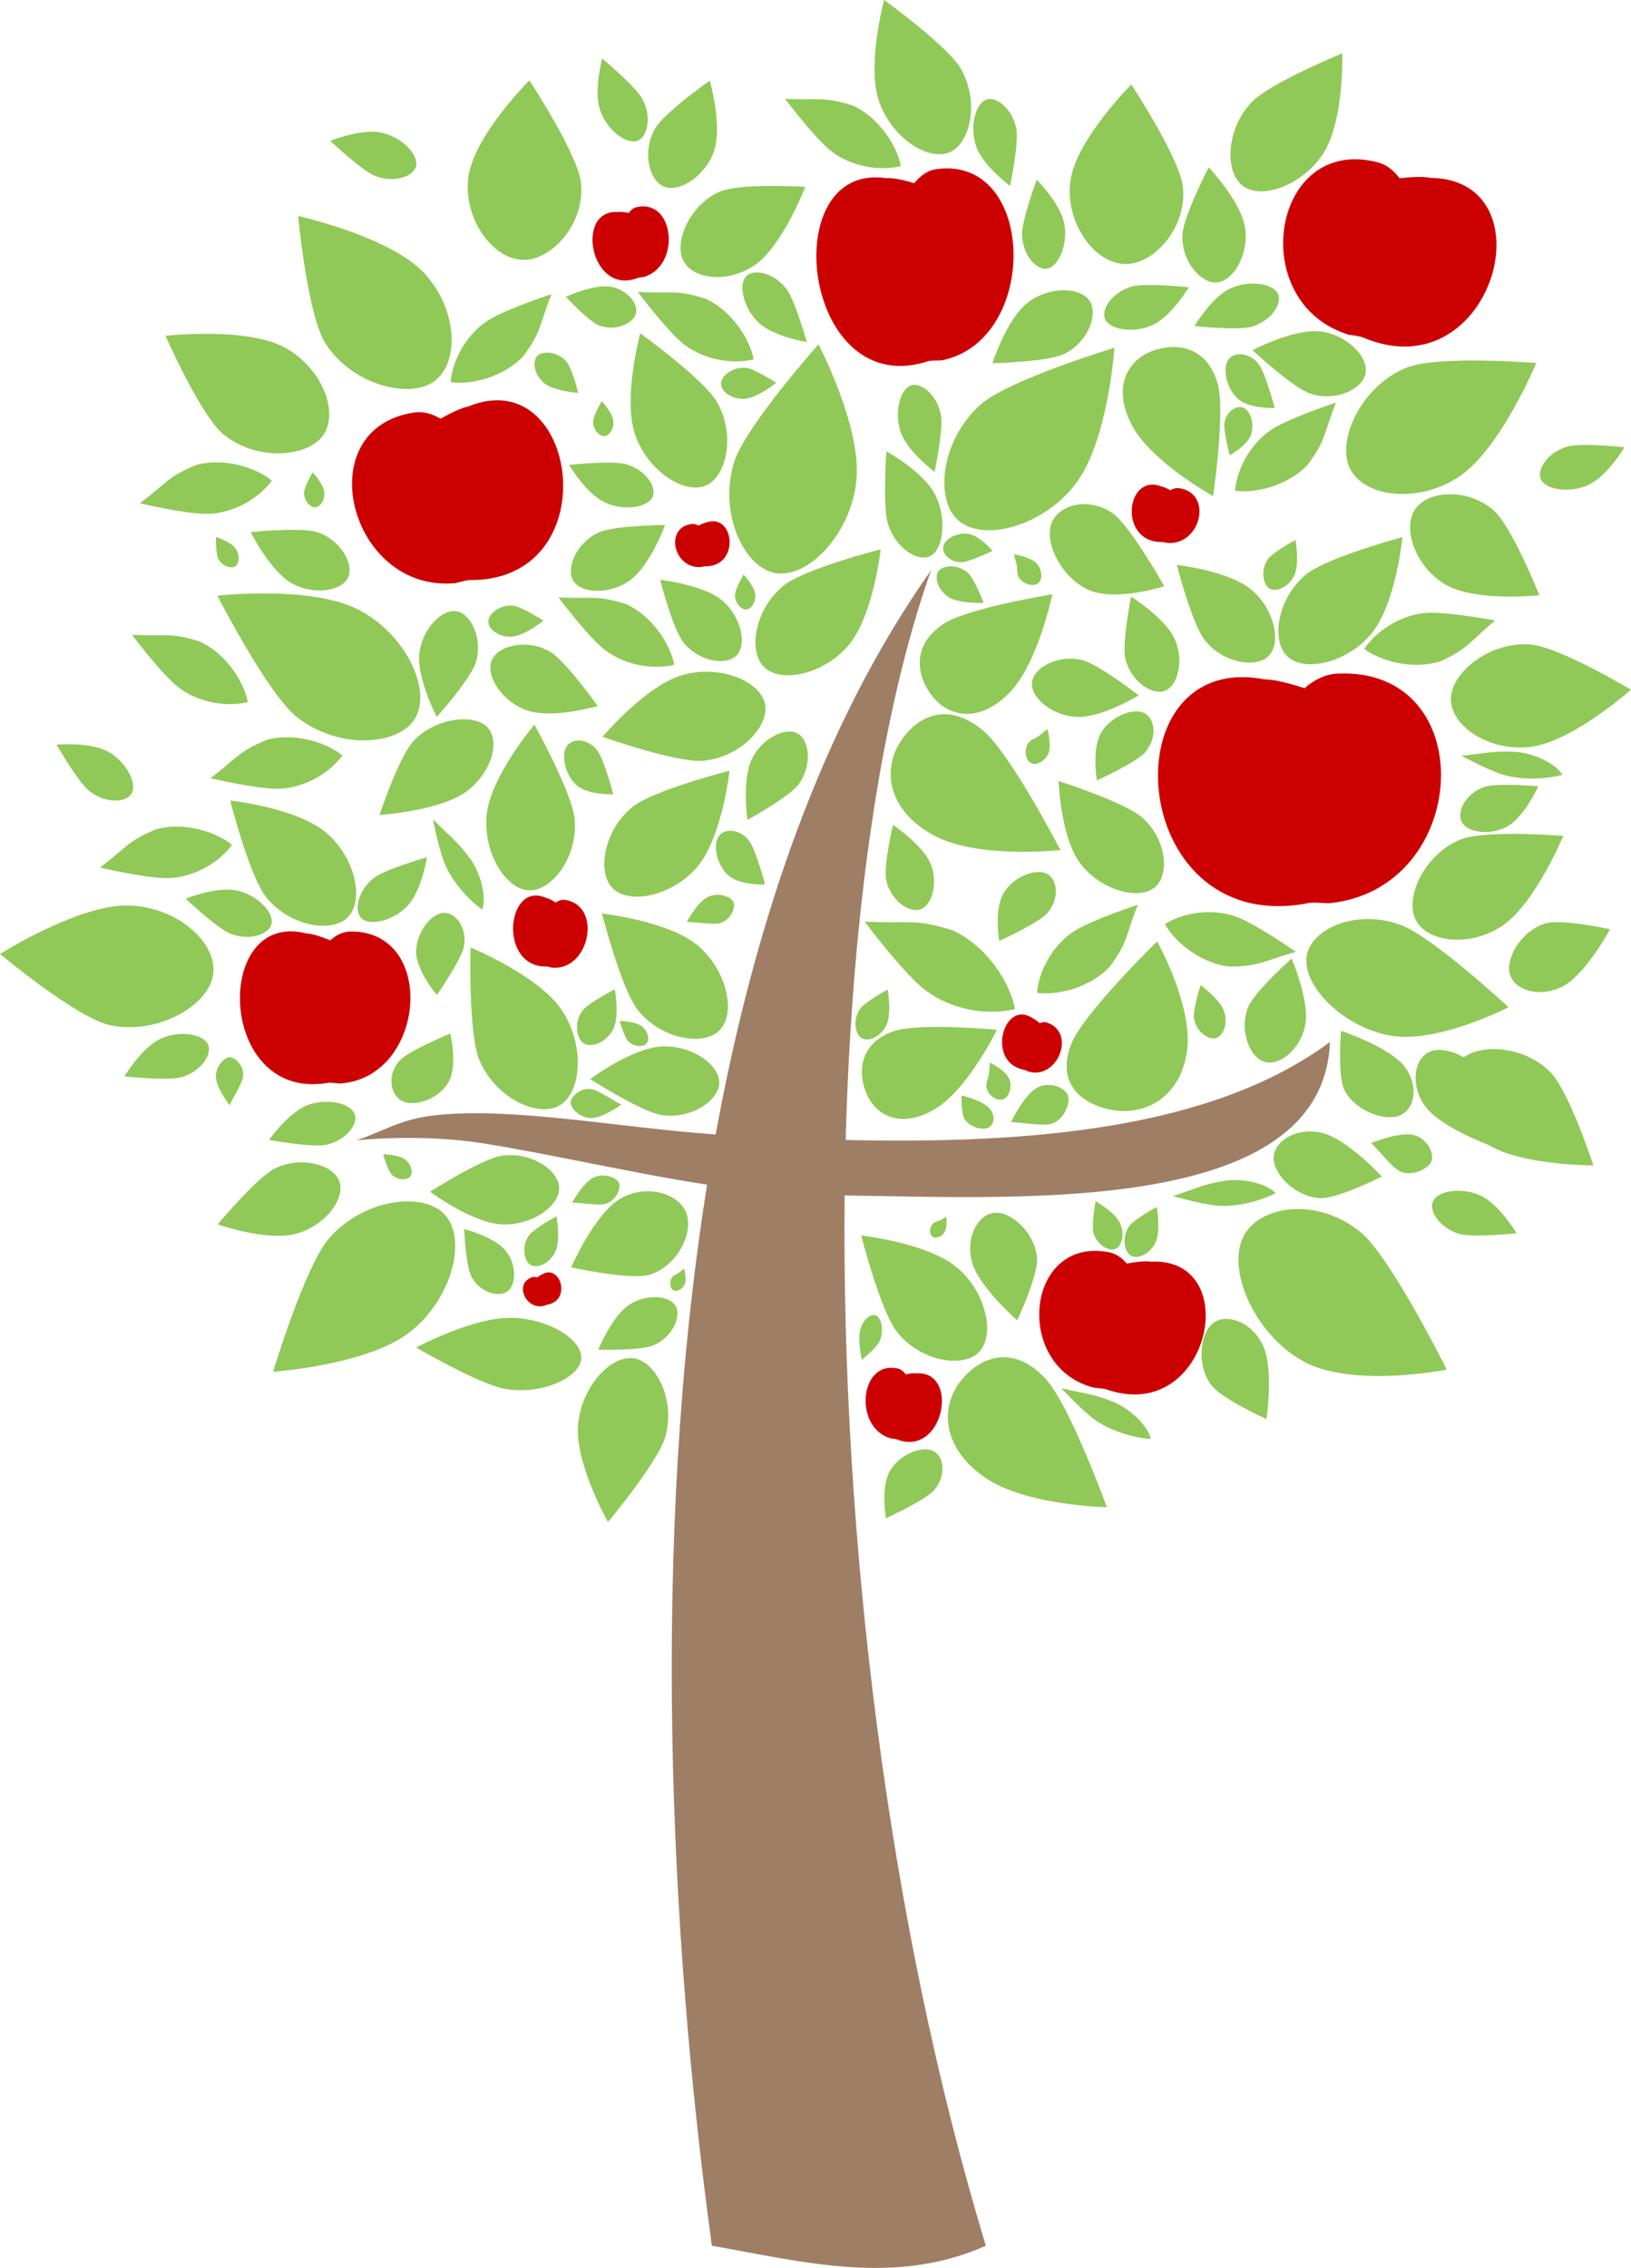 <?xml version="1.0" encoding="UTF-8"?>
<svg width="178.37mm" height="248mm" version="1.1" viewBox="0 0 178.37 248" xmlns="http://www.w3.org/2000/svg">
<g transform="translate(-7.488 -58.473)">
<path d="m109.31 120.84c-11.883 16.781-19.298 38.347-23.553 61.686-10.765-0.763-22.235-3.039-30.707-2.095-3.826 0.426-5.533 1.717-8.659 2.764 0-0.055 7.101-0.764 13.725 0.272 7.379 1.154 16.246 3.242 24.702 4.549-6.228 38.987-4.101 82.181 0.521 116.03 9.988 1.746 19.976 4.449 29.964 0-10.748-35.415-15.821-77.712-15.442-114.85 18.783 0.238 52.339 2.31 53.075-16.78-12.794 9.473-32.534 11.178-52.962 10.717 0.659-24.65 3.794-46.649 9.337-62.298z" fill="#9f7e66"/>
<path d="m117.87 134.24c-3.165 3.232-6.486 2.721-8.35 0.454-1.648-2.004-2.586-5.5 1.143-7.991 2.603-1.74 11.902-3.244 11.902-3.244s-1.53 7.549-4.695 10.781z" fill="#90c957"/>
<path d="m109.67 149.85c-4.86-2.586-5.67-6.773-3.948-9.87 1.522-2.739 4.976-5.186 9.255-1.642 2.987 2.474 8.482 13.088 8.482 13.088s-8.929 1.009-13.789-1.576z" fill="#90c957"/>
<path d="m115.07 219.95c-4.487-3.189-4.752-7.445-2.647-10.295 1.861-2.52 5.601-4.503 9.389-0.439 2.645 2.837 6.73 14.069 6.73 14.069s-8.985-0.146-13.472-3.335z" fill="#90c957"/>
<path d="m109.81 179.7c-3.567 2.177-6.391 0.947-7.51-1.526-0.99-2.186-0.999-5.55 2.894-6.929 2.718-0.963 11.316-0.163 11.316-0.163s-3.133 6.441-6.7 8.618z" fill="#90c957"/>
<path d="m81.988 132.33c3.991-1.238 8.695 0.524 9.175 3.195 0.425 2.362-2.656 5.748-6.768 6.132-2.871 0.269-11.012-2.611-11.012-2.611s4.614-5.479 8.604-6.717z" fill="#90c957"/>
<path d="m76.89 105.82c1.256 3.985 5.384 6.848 7.853 5.72 2.183-0.997 3.21-5.458 1.184-9.056-1.415-2.512-8.419-7.563-8.419-7.563s-1.875 6.913-0.618 10.898z" fill="#90c957"/>
<path d="m46.517 125.06c5.265 2.588 8.363 8.925 6.276 12.113-1.846 2.819-8.255 3.3-12.821-0.275-3.187-2.496-8.713-13.288-8.713-13.288s9.993-1.137 15.258 1.451z" fill="#90c957"/>
<path d="m83.689 161.78c3.248 2.628 4.401 7.517 2.448 9.402-1.727 1.667-6.254 0.99-8.861-2.213-1.82-2.236-3.955-10.603-3.955-10.603s7.12 0.787 10.368 3.414z" fill="#90c957"/>
<path d="m89.671 141.56c1.049-2.292 3.733-3.698 5.127-2.839 1.233 0.759 1.515 3.506 0.034 5.509-1.034 1.399-5.603 3.9-5.603 3.9s-0.607-4.278 0.442-6.57z" fill="#90c957"/>
<path d="m125.58 152.82c2.117 2.905 6.397 4.195 8.213 2.676 1.606-1.343 1.317-5.196-1.358-7.599-1.867-1.678-9.179-4.022-9.179-4.022s0.207 6.041 2.324 8.946z" fill="#90c957"/>
<path d="m70.691 214.5c0.235-4.172 3.53-7.963 6.201-7.48 2.361 0.428 4.457 4.498 3.38 8.485-0.752 2.784-6.295 9.405-6.295 9.405s-3.521-6.238-3.286-10.41z" fill="#90c957"/>
<path d="m112.04 196.99c3.248 2.628 4.401 7.517 2.448 9.402-1.727 1.667-6.254 0.99-8.861-2.213-1.82-2.236-3.955-10.603-3.955-10.603s7.12 0.787 10.368 3.414z" fill="#90c957"/>
<path d="m163.46 179.58c-1.754-2.209-1.439-5.37 0.434-6.122 1.657-0.665 4.807 0.621 5.955 3.051 0.802 1.697 0.383 7.137 0.383 7.137s-5.02-1.856-6.773-4.065z" fill="#90c957"/>
<path d="m157.58 127.62c-2.586 3.282-7.46 4.497-9.37 2.568-1.689-1.705-1.07-6.241 2.099-8.889 2.213-1.849 10.552-4.091 10.552-4.091s-0.695 7.129-3.281 10.411z" fill="#90c957"/>
<path d="m43.03 149.42c3.248 2.628 4.401 7.517 2.448 9.402-1.727 1.667-6.254 0.99-8.861-2.213-1.82-2.236-3.955-10.603-3.955-10.603s7.12 0.787 10.368 3.414z" fill="#90c957"/>
<path d="m109.23 152.86c0.895 2.053 0.234 4.663-1.161 5.076-1.233 0.366-3.219-1.076-3.666-3.243-0.312-1.513 0.741-6.02 0.741-6.02s3.191 2.134 4.086 4.187z" fill="#90c957"/>
<path d="m63.15 202.58c4.178-0.048 8.192 2.395 7.897 4.577-0.261 1.93-4.173 3.852-8.226 3.21-2.829-0.448-9.824-4.544-9.824-4.544s5.975-3.196 10.153-3.243z" fill="#90c957"/>
<path d="m68.827 168.79c2.627 3.739 2.37 9.227-0.249 10.622-2.316 1.234-6.874-0.838-8.653-4.988-1.242-2.898-0.975-12.338-0.975-12.338s7.251 2.965 9.877 6.704z" fill="#90c957"/>
<path d="m86.406 124.09c2.106 1.704 2.853 4.874 1.587 6.096-1.119 1.081-4.055 0.642-5.745-1.435-1.18-1.45-2.564-6.875-2.564-6.875s4.616 0.51 6.722 2.214z" fill="#90c957"/>
<path d="m159.84 171.76c-5.129-0.724-9.93-5.326-9.456-8.694 0.419-2.979 5.318-5.247 10.258-3.464 3.449 1.244 11.822 9.01 11.822 9.01s-7.495 3.873-12.625 3.148z" fill="#90c957"/>
<path d="m144.28 122.91c2.534 2.05 3.434 5.865 1.91 7.336-1.347 1.3-4.88 0.772-6.913-1.727-1.42-1.745-3.086-8.273-3.086-8.273s5.555 0.614 8.089 2.664z" fill="#90c957"/>
<path d="m152.33 75.049c-2.157 3.579-6.842 5.392-8.977 3.716-1.888-1.482-1.839-6.059 0.975-9.081 1.965-2.11 9.96-5.374 9.96-5.374s0.199 7.16-1.958 10.739z" fill="#90c957"/>
<path d="m150.25 170.43c-0.422 2.679-2.845 4.749-4.583 4.12-1.536-0.557-2.664-3.444-1.697-5.904 0.675-1.717 4.768-5.358 4.768-5.358s1.934 4.463 1.512 7.141z" fill="#90c957"/>
<path d="m100.39 128.91c-2.628 3.248-7.517 4.401-9.402 2.448-1.667-1.727-0.99-6.254 2.213-8.861 2.236-1.82 10.603-3.955 10.603-3.955s-0.787 7.12-3.414 10.368z" fill="#90c957"/>
<path d="m79.753 172.91c3.247-0.228 6.501 1.947 6.389 4.058-0.099 1.867-3.039 3.886-6.225 3.445-2.225-0.308-7.886-3.942-7.886-3.942s4.475-3.333 7.722-3.561z" fill="#90c957"/>
<path d="m75.195 189.63c2.757-1.724 6.564-0.798 7.383 1.584 0.724 2.106-0.986 5.668-3.98 6.626-2.091 0.669-8.649-0.777-8.649-0.777s2.489-5.709 5.247-7.433z" fill="#90c957"/>
<path d="m109.7 112.46c1.345 2.488 1.04 5.999-0.453 6.804-1.32 0.712-3.785-0.773-4.648-3.496-0.603-1.901-0.175-7.947-0.175-7.947s3.931 2.15 5.276 4.638z" fill="#90c957"/>
<path d="m76.198 201.22c1.832-1.288 4.521-1.164 5.206 0.12 0.605 1.135-0.409 3.369-2.443 4.242-1.42 0.61-6.046 0.481-6.046 0.481s1.451-3.554 3.283-4.842z" fill="#90c957"/>
<path d="m52.158 157.41c-1.476 1.675-4.14 2.39-5.126 1.487-0.872-0.798-0.429-3.043 1.347-4.42 1.24-0.962 5.801-2.264 5.801-2.264s-0.546 3.522-2.022 5.197z" fill="#90c957"/>
<path d="m33.294 155.83c2.194 0.415 4.167 2.341 3.894 3.65-0.241 1.157-2.398 1.921-4.489 1.097-1.46-0.576-4.907-3.834-4.907-3.834s3.308-1.327 5.502-0.912z" fill="#90c957"/>
<path d="m41.023 179.36c2.065-0.85 4.77-0.312 5.255 0.934 0.429 1.101-0.961 2.919-3.163 3.369-1.538 0.314-6.204-0.536-6.204-0.536s2.048-2.917 4.113-3.767z" fill="#90c957"/>
<path d="m39.731 193.42c3.163-0.767 5.606-3.824 4.859-5.803-0.66-1.749-4.073-2.783-6.976-1.397-2.027 0.967-6.321 6.146-6.321 6.146s5.275 1.821 8.438 1.054z" fill="#90c957"/>
<path d="m111.72 160.23c4.054 1.899 6.387 6.21 6.777 8.594-3.671 0.852-7.731-0.29-10.169-2.36-2.429-2.062-6.278-7.214-6.278-7.214 4.725 0.262 5.396-0.4 9.67 0.98z" fill="#90c957"/>
<path d="m104.48 170.45c-0.53 1.296-1.994 2.048-2.793 1.525-0.706-0.462-0.931-2.047-0.153-3.168 0.543-0.782 3.033-2.125 3.033-2.125s0.443 2.472-0.087 3.768z" fill="#90c957"/>
<path d="m125.21 111.26c-3.486 4.719-10.274 6.636-13.038 4.013-2.444-2.32-1.773-8.712 2.559-12.566 3.025-2.691 14.63-6.202 14.63-6.202s-0.665 10.035-4.151 14.754z" fill="#90c957"/>
<path d="m49.103 72.961c2.194 0.415 4.167 2.341 3.894 3.65-0.241 1.157-2.398 1.921-4.489 1.097-1.46-0.576-4.907-3.834-4.907-3.834s3.308-1.327 5.502-0.912z" fill="#90c957"/>
<path d="m73.092 70.442c0.673 2.129 2.82 3.859 4.087 3.433 1.12-0.377 1.623-2.61 0.555-4.588-0.745-1.381-4.391-4.416-4.391-4.416s-0.924 3.442-0.251 5.571z" fill="#90c957"/>
<path d="m103.56 69.371c1.256 3.985 5.384 6.848 7.853 5.72 2.183-0.997 3.21-5.458 1.184-9.056-1.415-2.512-8.419-7.563-8.419-7.563s-1.875 6.913-0.618 10.898z" fill="#90c957"/>
<path d="m76.004 124.55c3.12 1.462 4.916 4.78 5.217 6.615-2.826 0.656-5.951-0.223-7.827-1.816-1.87-1.587-4.832-5.553-4.832-5.553 3.637 0.202 4.153-0.308 7.443 0.754z" fill="#90c957"/>
<path d="m60.747 147.32c-0.554 4.141 1.969 8.486 4.683 8.513 2.4 0.024 5.223-3.579 4.916-7.697-0.215-2.875-4.413-10.421-4.413-10.421s-4.632 5.464-5.186 9.605z" fill="#90c957"/>
<path d="m74.617 170.86c-0.622 1.448-2.341 2.289-3.278 1.705-0.829-0.517-1.093-2.288-0.179-3.54 0.638-0.874 3.56-2.375 3.56-2.375s0.52 2.763-0.102 4.211z" fill="#90c957"/>
<path d="m77.594 170.64c0.737 0.499 1.009 1.525 0.575 1.968-0.384 0.392-1.403 0.337-1.998-0.298-0.415-0.443-0.917-2.195-0.917-2.195s1.603 0.027 2.34 0.525z" fill="#90c957"/>
<path d="m72.406 180.71c-1.319 0.179-2.52-0.961-2.511-1.701 0.008-0.654 1.218-1.744 2.477-1.393 0.911 0.254 3.118 1.827 3.118 1.614 0 0-1.766 1.3-3.084 1.48z" fill="#90c957"/>
<path d="m72.176 187.37c1.113-0.73 2.688-0.219 2.998 0.453 0.274 0.594-0.348 2.099-1.635 2.325-0.932 0.164-3.602-0.305-3.51-0.113 0 0 1.033-1.935 2.146-2.664z" fill="#90c957"/>
<path d="m31.129 176.51c-0.218-1.239 0.809-2.415 1.506-2.432 0.616-0.016 1.686 1.087 1.404 2.288-0.205 0.87-1.602 3.011-1.402 3.003 0 0-1.29-1.62-1.508-2.859z" fill="#90c957"/>
<path d="m101.56 203.9c0.285-1.163 1.249-1.921 1.834-1.525 0.517 0.35 0.771 1.71 0.304 2.739-0.326 0.718-1.962 2.063-1.962 2.063s-0.46-2.114-0.176-3.276z" fill="#90c957"/>
<path d="m82.399 198.83c-0.201 0.58-0.86 0.946-1.255 0.738-0.349-0.185-0.512-0.872-0.19-1.383 0.17-0.269 0.529-0.342 0.779-0.531 0.196-0.149 0.566-0.475 0.566-0.475s0.3 1.071 0.099 1.652z" fill="#90c957"/>
<path d="m167.26 110.45c-4.444 3.153-10.754 2.507-12.226-0.933-1.302-3.042 1.322-8.768 6.197-10.81 3.404-1.426 14.266-0.538 14.266-0.538s-3.793 9.128-8.237 12.281z" fill="#90c957"/>
<path d="m53.616 88.075c3.875 3.831 4.332 10.157 1.199 12.202-2.771 1.809-8.864 0.217-11.72-4.23-1.994-3.105-3.001-13.957-3.001-13.957s9.647 2.154 13.523 5.985z" fill="#90c957"/>
<path d="m53.337 130.06c0.236-2.699 2.447-5.09 4.168-4.723 1.522 0.324 2.798 3.004 2.021 5.566-0.543 1.789-4.268 5.968-4.268 5.968s-2.157-4.113-1.921-6.811z" fill="#90c957"/>
<path d="m63.578 128.08c-1.391 0.16-2.756-0.76-2.683-1.712 0.064-0.842 1.345-1.802 2.702-1.661 0.947 0.099 3.324 1.633 3.324 1.633s-1.952 1.58-3.343 1.74z" fill="#90c957"/>
<path d="m100.79 70.03c3.12 1.462 4.916 4.78 5.217 6.615-2.826 0.656-5.951-0.223-7.828-1.816-1.87-1.587-4.832-5.553-4.832-5.553 3.637 0.202 4.153-0.308 7.443 0.754z" fill="#90c957"/>
<path d="m64.702 97.444c-2.386 2.486-6.105 3.122-7.939 2.818 0.286-2.887 2.122-5.564 4.232-6.83 2.103-1.262 6.81-2.795 6.81-2.795-1.359 3.38-1.042 4.032-3.103 6.807z" fill="#90c957"/>
<path d="m151.79 94.711c2.893 0.285 5.439 2.748 5.03 4.645-0.362 1.677-3.248 3.062-5.989 2.18-1.914-0.616-6.365-4.766-6.365-4.766s4.432-2.343 7.325-2.058z" fill="#90c957"/>
<path d="m149.08 121.28c-0.53 1.296-1.994 2.048-2.793 1.525-0.706-0.462-0.931-2.047-0.153-3.168 0.543-0.782 3.033-2.125 3.033-2.125s0.443 2.472-0.087 3.768z" fill="#90c957"/>
<path d="m106.04 105.86c-0.797-2.086-0.191-4.776 1.067-5.23 1.112-0.401 2.893 1.035 3.287 3.248 0.275 1.545-0.693 6.189-0.693 6.189s-2.864-2.121-3.661-4.207z" fill="#90c957"/>
<path d="m150.49 109.31c-2.386 2.486-6.105 3.122-7.939 2.818 0.286-2.887 2.122-5.564 4.232-6.83 2.103-1.262 6.81-2.795 6.81-2.795-1.359 3.38-1.042 4.032-3.103 6.807z" fill="#90c957"/>
<path d="m141.91 164.17c-3.421-0.414-6.163-3.006-7.022-4.655 2.48-1.505 5.723-1.647 8.003-0.719 2.272 0.924 6.325 3.766 6.325 3.766-3.518 0.944-3.849 1.59-7.306 1.608z" fill="#90c957"/>
<path d="m152.27 182.41c-2.71-0.782-5.514 0.711-5.497 2.73 0.015 1.786 2.402 4.21 5.087 4.348 1.874 0.096 6.747-2.359 6.747-2.359s-3.625-3.937-6.336-4.719z" fill="#90c957"/>
<path d="m145.68 205.76c-1.097-2.599-4.02-3.841-5.58-2.558-1.379 1.134-1.763 4.515-0.182 6.689 1.104 1.518 6.077 3.762 6.077 3.762s0.782-5.295-0.315-7.894z" fill="#90c957"/>
<path d="m133.91 194.22c-0.53 1.296-1.994 2.048-2.793 1.525-0.706-0.462-0.931-2.047-0.153-3.168 0.543-0.782 3.033-2.125 3.033-2.125s0.443 2.472-0.087 3.768z" fill="#90c957"/>
<path d="m129.92 192.11c0.618 1.154 0.318 2.675-0.508 2.954-0.73 0.247-1.983-0.524-2.335-1.757-0.246-0.861 0.219-3.484 0.219-3.484s2.006 1.133 2.624 2.287z" fill="#90c957"/>
<path d="m68.263 195.24c-0.53 1.296-1.994 2.048-2.793 1.525-0.706-0.462-0.931-2.047-0.153-3.168 0.543-0.782 3.033-2.125 3.033-2.125s0.443 2.472-0.087 3.768z" fill="#90c957"/>
<path d="m62.247 192.35c3.247 0.228 6.501-1.947 6.389-4.058-0.099-1.867-3.039-3.886-6.225-3.445-2.225 0.308-7.886 3.942-7.886 3.942s4.475 3.333 7.722 3.561z" fill="#90c957"/>
<path d="m29.371 128.64c3.12 1.462 4.916 4.78 5.217 6.615-2.826 0.656-5.951-0.223-7.828-1.816-1.87-1.587-4.832-5.553-4.832-5.553 3.637 0.202 4.153-0.308 7.443 0.754z" fill="#90c957"/>
<path d="m171.92 159.61c-3.522 2.499-8.524 1.987-9.69-0.74-1.032-2.411 1.048-6.95 4.912-8.568 2.698-1.13 11.307-0.426 11.307-0.426s-3.006 7.235-6.529 9.734z" fill="#90c957"/>
<path d="m165 130.79c-3.29 1.025-6.854-0.213-8.313-1.365 1.644-2.39 4.544-3.849 7.004-3.938 2.451-0.089 7.313 0.841 7.313 0.841-2.821 2.304-2.859 3.028-6.004 4.463z" fill="#90c957"/>
<path d="m175.15 140.1c-4.525 0.719-9.104-2.142-8.986-5.301 0.104-2.794 4.168-6.145 8.622-5.861 3.109 0.199 11.072 4.953 11.072 4.953s-6.182 5.49-10.708 6.209z" fill="#90c957"/>
<path d="m172.43 148.78c-1.813 1.09-4.443 0.806-5.091-0.437-0.573-1.099 0.456-3.124 2.46-3.814 1.399-0.481 5.923-0.072 5.923-0.072s-1.479 3.233-3.292 4.323z" fill="#90c957"/>
<path d="m173.44 140.7c2.688 0.354 4.479 1.691 4.904 2.501-2.239 0.586-4.874 0.5-6.561-0.039-1.681-0.538-4.486-2.054-4.486-2.054 2.985-0.276 3.356-0.562 6.143-0.408z" fill="#90c957"/>
<path d="m52.099 204.29c4.711-3.496 6.614-10.288 3.985-13.047-2.325-2.439-8.716-1.754-12.56 2.586-2.684 3.031-6.169 14.644-6.169 14.644s10.034-0.687 14.745-4.183z" fill="#90c957"/>
<path d="m62.717 195.15c1.25 1.444 1.31 3.81 0.224 4.565-0.961 0.668-2.991 0.054-3.888-1.617-0.626-1.167-0.805-5.226-0.805-5.226s3.22 0.834 4.469 2.278z" fill="#90c957"/>
<path d="m124.57 78.124c-0.71 4.487 2.522 9.194 5.998 9.224 3.074 0.026 6.691-3.878 6.297-8.34-0.275-3.115-5.652-11.292-5.652-11.292s-5.933 5.92-6.642 10.408z" fill="#90c957"/>
<path d="m58.741 77.669c-0.71 4.487 2.522 9.194 5.998 9.224 3.074 0.026 6.691-3.878 6.297-8.34-0.275-3.115-5.652-11.292-5.652-11.292s-5.933 5.92-6.642 10.408z" fill="#90c957"/>
<path d="m83.859 153.12c-2.628 3.248-7.517 4.401-9.402 2.448-1.667-1.727-0.99-6.254 2.213-8.861 2.236-1.82 10.603-3.955 10.603-3.955s-0.787 7.12-3.414 10.368z" fill="#90c957"/>
<path d="m84.707 156.67c1.113-0.73 2.688-0.219 2.998 0.453 0.274 0.594-0.348 2.099-1.635 2.325-0.932 0.164-3.601-0.305-3.51-0.113 0 0 1.033-1.935 2.146-2.664z" fill="#90c957"/>
<path d="m137.29 173.52c-0.76 4.893-4.415 6.866-7.915 6.369-3.095-0.44-6.579-2.597-4.719-7.296 1.298-3.28 9.381-11.182 9.381-11.182s4.013 7.216 3.253 12.109z" fill="#90c957"/>
<path d="m128.83 164.21c-2.386 2.486-6.105 3.122-7.939 2.818 0.286-2.887 2.122-5.564 4.232-6.83 2.103-1.262 6.81-2.795 6.81-2.795-1.359 3.38-1.042 4.032-3.103 6.807z" fill="#90c957"/>
<path d="m125.34 136.87c-2.708-0.061-5.237-2.113-4.982-3.854 0.225-1.54 2.817-2.986 5.424-2.376 1.82 0.426 6.232 3.873 6.232 3.873s-3.965 2.418-6.673 2.357z" fill="#90c957"/>
<path d="m84.69 91.156c3.12 1.462 4.916 4.78 5.217 6.615-2.826 0.656-5.951-0.223-7.827-1.816-1.87-1.587-4.832-5.553-4.832-5.553 3.637 0.202 4.153-0.308 7.443 0.754z" fill="#90c957"/>
<path d="m101.16 110.88c-0.51 5.844-5.299 11.023-9.026 10.229-3.296-0.703-6.06-6.505-4.377-12.054 1.175-3.874 9.242-12.926 9.242-12.926s4.671 8.907 4.161 14.751z" fill="#90c957"/>
<path d="m120.62 177.6c1.353-1.001 3.268-0.3 3.645 0.621 0.334 0.815-0.423 2.878-1.987 3.188-1.133 0.224-4.378-0.418-4.266-0.155 0 0 1.256-2.653 2.608-3.654z" fill="#90c957"/>
<path d="m115.58 179.55c0.788 0.759 0.732 1.922-0.035 2.248-0.678 0.288-2.029-0.096-2.569-0.952-0.377-0.598-0.333-2.596-0.333-2.596s2.148 0.541 2.936 1.3z" fill="#90c957"/>
<path d="m117.79 176.31c0.45 0.875 0.123 2.094-0.575 2.363-0.617 0.238-1.61-0.296-1.839-1.248-0.121-0.502 0.206-1.028 0.271-1.546 0.051-0.406 0.093-1.219 0.093-1.219s1.599 0.776 2.05 1.65z" fill="#90c957"/>
<path d="m150.39 207.52c-5.399-2.698-8.84-9.934-6.931-13.811 1.689-3.428 8.062-4.405 12.816-0.504 3.32 2.724 9.429 15.034 9.429 15.034s-9.915 1.979-15.314-0.719z" fill="#90c957"/>
<path d="m129.5 211.87c2.429 1.205 3.69 3.051 3.83 3.955-2.309-0.17-4.773-1.105-6.194-2.162-1.416-1.053-3.58-3.396-3.58-3.396 2.914 0.706 3.357 0.555 5.944 1.603z" fill="#90c957"/>
<path d="m141.66 187.55c2.701-0.23 4.737 0.694 5.326 1.394-2.062 1.052-4.654 1.532-6.417 1.365-1.757-0.166-4.822-1.046-4.822-1.046 2.857-0.908 3.158-1.267 5.913-1.713z" fill="#90c957"/>
<path d="m59.047 152.56c1.43 2.303 1.53 4.537 1.173 5.379-1.873-1.361-3.476-3.453-4.127-5.1-0.649-1.641-1.254-4.772-1.254-4.772 2.105 2.135 2.561 2.24 4.208 4.493z" fill="#90c957"/>
<path d="m90.536 93.826c-1.666-1.487-2.364-4.155-1.455-5.135 0.803-0.867 3.045-0.41 4.412 1.375 0.954 1.246 2.228 5.815 2.228 5.815s-3.518-0.568-5.185-2.055z" fill="#90c957"/>
<path d="m89.031 102.07c-1.391 0.16-2.756-0.76-2.683-1.712 0.064-0.842 1.345-1.802 2.702-1.661 0.947 0.099 3.324 1.633 3.324 1.633s-1.952 1.58-3.343 1.74z" fill="#90c957"/>
<path d="m111.34 123.83c-1.219-0.688-1.781-2.236-1.162-2.963 0.547-0.643 2.148-0.666 3.162 0.247 0.708 0.637 1.727 3.276 1.727 3.276s-2.508 0.128-3.727-0.56z" fill="#90c957"/>
<path d="m141.33 168.98c0.512 1.303-0.027 2.858-0.966 3.033-0.83 0.154-2.087-0.837-2.299-2.185-0.148-0.941 0.724-3.632 0.724-3.632s2.028 1.481 2.54 2.784z" fill="#90c957"/>
<path d="m160.92 174.9c1.754 2.016 1.439 4.899-0.434 5.586-1.657 0.607-4.807-0.567-5.955-2.784-0.802-1.548-0.383-6.511-0.383-6.511s5.02 1.693 6.773 3.709z" fill="#90c957"/>
<path d="m143.63 83.261c0.506 2.863-1.179 5.979-3.115 6.097-1.712 0.104-3.824-2.301-3.715-5.179 0.076-2.009 2.872-7.415 2.872-7.415s3.452 3.635 3.958 6.498z" fill="#90c957"/>
<path d="m119.83 91.605c2.27-1.816 5.813-1.83 6.844-0.187 0.912 1.453-0.187 4.459-2.766 5.742-1.8 0.896-7.885 1.032-7.885 1.032s1.536-4.772 3.807-6.588z" fill="#90c957"/>
<path d="m85.609 74.881c-0.877 2.772-3.814 4.753-5.585 3.961-1.566-0.701-2.324-3.811-0.894-6.311 0.998-1.746 5.98-5.242 5.98-5.242s1.376 4.821 0.499 7.592z" fill="#90c957"/>
<path d="m165.74 122.49c-3.352-1.816-5.021-6.223-3.425-8.426 1.411-1.948 5.722-2.256 8.544 0.241 1.971 1.744 4.978 9.251 4.978 9.251s-6.745 0.749-10.098-1.067z" fill="#90c957"/>
<path d="m181.32 111.44c-1.997 0.998-4.734 0.66-5.309-0.547-0.508-1.067 0.745-2.981 2.909-3.591 1.511-0.426 6.227 0.081 6.227 0.081s-1.829 3.059-3.826 4.057z" fill="#90c957"/>
<path d="m76.457 121.87c-2.163 1.631-5.42 1.589-6.299 0.064-0.777-1.348 0.359-4.089 2.783-5.226 1.692-0.794 7.291-0.824 7.291-0.824s-1.612 4.355-3.775 5.986z" fill="#90c957"/>
<path d="m90.238 87.31c-2.904 2.185-7.078 1.828-8.085-0.477-0.89-2.038 0.787-5.938 3.986-7.379 2.234-1.006 9.418-0.542 9.418-0.542s-2.415 6.213-5.319 8.398z" fill="#90c957"/>
<path d="m67.1 100.44c-1.128-0.829-1.503-2.432-0.802-3.08 0.62-0.573 2.212-0.406 3.11 0.621 0.627 0.717 1.326 3.458 1.326 3.458s-2.506-0.171-3.634-0.999z" fill="#90c957"/>
<path d="m36.689 139.37c3.331-0.881 6.838 0.511 8.246 1.725-1.746 2.316-4.707 3.648-7.169 3.631-2.453-0.017-7.269-1.157-7.269-1.157 2.919-2.179 2.988-2.901 6.192-4.198z" fill="#90c957"/>
<path d="m56.577 176.74c-0.969 1.807-3.647 2.856-5.109 2.127-1.292-0.645-1.702-2.855-0.279-4.418 0.994-1.091 5.547-2.964 5.547-2.964s0.81 3.448-0.159 5.255z" fill="#90c957"/>
<path d="m51.722 185.21c0.737 0.499 1.009 1.525 0.575 1.968-0.384 0.392-1.403 0.337-1.998-0.298-0.415-0.443-0.917-2.195-0.917-2.195s1.603 0.027 2.34 0.525z" fill="#90c957"/>
<path d="m113.84 196.65c-0.857-2.688 0.557-5.532 2.576-5.571 1.785-0.035 4.275 2.285 4.487 4.964 0.148 1.871-2.171 6.809-2.171 6.809s-4.036-3.515-4.893-6.202z" fill="#90c957"/>
<path d="m131.29 105c-2.128-3.992-0.639-7.004 2.084-8.098 2.408-0.967 6.023-0.808 7.275 3.499 0.874 3.007-0.495 12.326-0.495 12.326s-6.736-3.735-8.864-7.727z" fill="#90c957"/>
<path d="m141.94 90.066c1.997-0.998 4.734-0.66 5.309 0.547 0.508 1.067-0.745 2.981-2.909 3.591-1.511 0.426-6.227-0.081-6.227-0.081s1.829-3.059 3.826-4.057z" fill="#90c957"/>
<path d="m142.96 102.16c-1.275-1.035-1.834-3.291-1.161-4.322 0.595-0.912 2.291-0.894 3.344 0.458 0.735 0.944 1.752 4.793 1.752 4.793s-2.66 0.105-3.935-0.93z" fill="#90c957"/>
<path d="m144.26 106.11c0.474-1.137 0.026-2.712-0.799-3.055-0.729-0.303-1.854 0.397-2.064 1.633-0.147 0.863 0.576 3.577 0.576 3.577s1.813-1.018 2.287-2.155z" fill="#90c957"/>
<path d="m113.49 116.87c-1.206-0.251-2.668 0.486-2.85 1.361-0.16 0.773 0.739 1.746 1.993 1.719 0.875-0.019 3.405-1.24 3.405-1.24s-1.342-1.589-2.548-1.839z" fill="#90c957"/>
<path d="m126.69 123.04c-2.959-1.21-5.058-5.082-4.197-7.368 0.761-2.021 4.094-2.931 6.758-1.008 1.86 1.343 5.566 7.914 5.566 7.914s-5.167 1.673-8.127 0.462z" fill="#90c957"/>
<path d="m90.06 123.34c0.158 0.876-0.385 1.787-1.006 1.787-0.549-4.3e-4 -1.222-0.768-1.183-1.637 0.027-0.607 0.929-2.19 0.929-2.19s1.101 1.165 1.259 2.041z" fill="#90c957"/>
<path d="m74.164 89.809c1.814 0.248 3.245 1.857 2.844 3.04-0.355 1.046-2.289 1.847-3.963 1.228-1.168-0.433-3.682-3.148-3.682-3.148s2.987-1.368 4.801-1.119z" fill="#90c957"/>
<path d="m65.263 136.2c-2.774-0.871-4.762-3.803-3.974-5.575 0.697-1.568 3.805-2.333 6.309-0.909 1.748 0.994 5.256 5.968 5.256 5.968s-4.817 1.387-7.591 0.517z" fill="#90c957"/>
<path d="m58.241 145.2c2.945-1.97 4.113-5.771 2.45-7.303-1.471-1.354-5.483-0.948-7.88 1.491-1.674 1.703-3.816 8.203-3.816 8.203s6.301-0.42 9.246-2.391z" fill="#90c957"/>
<path d="m39.304 122.2c2.328 1.385 5.561 0.988 6.268-0.624 0.626-1.425-0.803-4.026-3.337-4.892-1.769-0.604-7.337-0.023-7.337-0.023s2.078 4.153 4.406 5.538z" fill="#90c957"/>
<path d="m42.932 112.16c0.158 0.876-0.385 1.787-1.006 1.787-0.549-4.4e-4 -1.222-0.768-1.183-1.637 0.027-0.607 0.929-2.19 0.929-2.19s1.101 1.165 1.259 2.041z" fill="#90c957"/>
<path d="m135.93 128.29c1.078 2.278 0.425 5.237-1.13 5.751-1.375 0.454-3.658-1.099-4.237-3.522-0.404-1.692 0.625-6.798 0.625-6.798s3.664 2.291 4.742 4.569z" fill="#90c957"/>
<path d="m127.86 138.68c0.983-1.789 3.498-2.887 4.804-2.217 1.155 0.593 1.42 2.737 0.032 4.301-0.969 1.092-5.25 3.045-5.25 3.045s-0.569-3.34 0.414-5.129z" fill="#90c957"/>
<path d="m104.78 219.37c0.983-1.789 3.498-2.887 4.804-2.217 1.155 0.593 1.42 2.737 0.032 4.301-0.969 1.092-5.25 3.045-5.25 3.045s-0.569-3.34 0.414-5.129z" fill="#90c957"/>
<path d="m117.18 156.24c0.983-1.789 3.498-2.887 4.804-2.217 1.155 0.593 1.42 2.737 0.032 4.301-0.969 1.092-5.25 3.045-5.25 3.045s-0.569-3.34 0.414-5.129z" fill="#90c957"/>
<path d="m53 162.66c-0.068-2.04 1.534-4.268 2.999-4.359 1.296-0.08 2.618 1.629 2.224 3.682-0.276 1.433-2.96 5.298-2.96 5.298s-2.194-2.582-2.263-4.622z" fill="#90c957"/>
<path d="m24.925 172.12c1.997-0.998 4.734-0.66 5.309 0.547 0.508 1.067-0.745 2.981-2.909 3.591-1.511 0.426-6.227-0.081-6.227-0.081s1.829-3.059 3.826-4.057z" fill="#90c957"/>
<path d="m169.52 189.27c-1.997-0.998-4.734-0.66-5.309 0.547-0.508 1.067 0.745 2.981 2.909 3.591 1.511 0.426 6.227-0.081 6.227-0.081s-1.829-3.059-3.826-4.057z" fill="#90c957"/>
<path d="m161.75 182.53c1.675 0.162 2.628 1.965 2.291 2.902-0.298 0.829-2.241 1.854-3.611 1.037-0.992-0.592-2.971-3.243-3.065-2.972 0 0 2.709-1.129 4.384-0.967z" fill="#90c957"/>
<path d="m70.626 144.4c-1.275-1.035-1.834-3.291-1.161-4.322 0.595-0.912 2.291-0.894 3.344 0.458 0.735 0.944 1.752 4.793 1.752 4.793s-2.66 0.105-3.935-0.93z" fill="#90c957"/>
<path d="m114.29 74.596c-0.797-2.086-0.191-4.776 1.067-5.23 1.112-0.401 2.893 1.035 3.287 3.248 0.275 1.545-0.693 6.189-0.693 6.189s-2.864-2.121-3.661-4.207z" fill="#90c957"/>
<path d="m38.344 96.334c4.248 2.095 6.393 7.251 4.398 9.854-1.764 2.302-7.204 2.711-10.789-0.19-2.503-2.026-6.366-10.806-6.366-10.806s8.509-0.953 12.757 1.142z" fill="#90c957"/>
<path d="m33.19 118.37c0.559 0.692 0.52 1.753-0.025 2.05-0.481 0.263-1.44-0.087-1.823-0.868-0.267-0.545-0.236-2.368-0.236-2.368s1.525 0.494 2.084 1.186z" fill="#90c957"/>
<path d="m133.67 93.945c-1.997 0.998-4.734 0.66-5.309-0.547-0.508-1.067 0.745-2.981 2.909-3.591 1.511-0.426 6.227 0.081 6.227 0.081s-1.829 3.059-3.826 4.057z" fill="#90c957"/>
<path d="m170.24 183.65c-3.667-2.281-5.13-7.091-3.067-9.222 1.824-1.884 6.814-1.723 9.801 1.214 2.086 2.05 4.768 10.262 4.768 10.262s-7.835 0.027-11.502-2.254z" fill="#90c957"/>
<path d="m178.59 166.22c-2.434 1.425-5.519 0.669-6-1.292-0.425-1.734 1.292-4.672 3.86-5.466 1.793-0.555 7.12 0.625 7.12 0.625s-2.544 4.708-4.979 6.133z" fill="#90c957"/>
<path d="m21.293 157.49c5.449-0.02 10.236 4.141 9.459 7.801-0.687 3.237-6.128 6.408-11.29 5.272-3.604-0.793-11.974-7.773-11.974-7.773s8.356-5.28 13.805-5.3z" fill="#90c957"/>
<path d="m28.979 109.31c3.331-0.881 6.838 0.511 8.246 1.725-1.746 2.316-4.707 3.648-7.169 3.631-2.453-0.017-7.269-1.157-7.269-1.157 2.919-2.179 2.988-2.901 6.192-4.198z" fill="#90c957"/>
<path d="m19.204 140.61c1.982 1.028 3.318 3.441 2.68 4.616-0.564 1.039-2.849 1.151-4.615-0.241-1.233-0.971-3.597-5.083-3.597-5.083s3.55-0.32 5.532 0.709z" fill="#90c957"/>
<path d="m24.614 149.14c3.331-0.881 6.838 0.511 8.246 1.725-1.746 2.316-4.707 3.648-7.169 3.631-2.453-0.017-7.269-1.157-7.269-1.157 2.919-2.179 2.988-2.901 6.192-4.198z" fill="#90c957"/>
<path d="m73.543 113.37c1.997 0.998 4.734 0.66 5.309-0.547 0.508-1.067-0.745-2.981-2.909-3.591-1.511-0.426-6.227 0.081-6.227 0.081s1.829 3.059 3.826 4.057z" fill="#90c957"/>
<path d="m74.545 104.38c0.158 0.876-0.385 1.787-1.006 1.787-0.549-4.2e-4 -1.222-0.768-1.183-1.637 0.027-0.607 0.929-2.19 0.929-2.19s1.101 1.165 1.259 2.041z" fill="#90c957"/>
<path d="m104.4 77.957c-12.044-1.778-9.22 23.967 4.157 20.145 0.571-0.163 0.33-0.196 1.895-0.22 10.778-2.122 10.415-22.466-0.575-20.91-0.905 0.128-1.707 0.686-2.409 1.534-0.855-0.266-2.314-0.633-3.068-0.549z" fill="#c00" stroke-width="0"/>
<path d="m58.704 102.92c11.986-4.932 15.327 18.632 0.606 18.982-0.628 0.015-0.387-0.081-2.007 0.334-11.628 1.129-16.195-16.971-4.485-18.659 0.964-0.139 1.927 0.131 2.856 0.685 0.817-0.474 2.232-1.205 3.03-1.341z" fill="#c00" stroke-width="0"/>
<path d="m145.81 132.77c-17.093-3.328-15.226 27.799 4.249 24.55 0.831-0.139 0.489-0.202 2.731-0.075 15.611-1.471 16.811-25.882 0.944-25.11-1.306 0.064-2.502 0.652-3.578 1.598-1.202-0.404-3.26-0.989-4.346-0.963z" fill="#c00" stroke-width="0"/>
<path d="m163.91 77.92c13.14 0.161 6.917 23.044-6.958 17.619-0.592-0.232-0.329-0.226-2.005-0.478-11.298-3.505-8.385-21.862 3.21-18.838 0.955 0.249 1.746 0.872 2.394 1.742 0.95-0.115 2.561-0.233 3.359-0.046z" fill="#c00" stroke-width="0"/>
<path d="m133.33 196.44c10.237-0.532 6.538 17.592-4.535 14.064-0.473-0.151-0.268-0.159-1.585-0.272-8.97-2.163-7.622-16.599 1.556-14.825 0.756 0.146 1.403 0.591 1.95 1.236 0.734-0.137 1.982-0.309 2.613-0.204z" fill="#c00" stroke-width="0"/>
<path d="m41.017 160.55c-10.208-2.646-9.823 18.039 1.975 16.386 0.503-0.07 0.299-0.121 1.645 0.02 9.43-0.574 10.731-16.728 1.164-16.623-0.788 0.01-1.521 0.368-2.191 0.968-0.714-0.298-1.938-0.739-2.593-0.75z" fill="#c00" stroke-width="0"/>
<path d="m75.041 81.653c-4.692-0.275-2.997 9.08 2.079 7.259 0.217-0.078 0.123-0.082 0.726-0.14 4.112-1.116 3.494-8.567-0.713-7.652-0.346 0.075-0.643 0.305-0.894 0.638-0.336-0.071-0.908-0.16-1.198-0.105z" fill="#c00" stroke-width="0"/>
<path d="m120.4 169.8c-3.136-2.095-5.104 4.774-1.002 5.641 0.175 0.037 0.112-4e-3 0.547 0.204 3.203 0.94 5.274-4.233 2.073-5.344-0.264-0.092-0.545-0.061-0.829 0.057-0.208-0.184-0.571-0.476-0.789-0.558z" fill="#c00" stroke-width="0"/>
<path d="m134.51 111.67c-3.887-1.519-4.755 6.034-0.03 6.074 0.202 1e-3 0.123-0.028 0.647 0.097 3.74 0.304 5.048-5.507 1.277-5.989-0.31-0.04-0.617 0.051-0.91 0.233-0.266-0.148-0.726-0.375-0.984-0.414z" fill="#c00" stroke-width="0"/>
<path d="m66.743 197.84c2.012-1.222 3.274 2.784 0.643 3.29-0.112 0.021-0.072-1e-3 -0.351 0.119-2.054 0.548-3.383-2.469-1.33-3.116 0.169-0.053 0.349-0.035 0.532 0.033 0.133-0.107 0.366-0.278 0.506-0.325z" fill="#c00" stroke-width="0"/>
<path d="m107.74 208.65c4.692-0.275 2.997 9.08-2.079 7.259-0.217-0.078-0.123-0.082-0.726-0.14-4.112-1.116-3.494-8.567 0.713-7.652 0.346 0.076 0.643 0.305 0.894 0.638 0.336-0.071 0.908-0.16 1.198-0.105z" fill="#c00" stroke-width="0"/>
<path d="m67.182 156.65c-4.28-1.88-5.235 7.467-0.033 7.517 0.222 1e-3 0.136-0.035 0.712 0.12 4.117 0.377 5.557-6.815 1.406-7.412-0.342-0.049-0.679 0.064-1.002 0.288-0.293-0.183-0.8-0.464-1.083-0.513z" fill="#c00" stroke-width="0"/>
<path d="m84.663 115.63c3.128-1.193 3.826 4.738 0.024 4.77-0.162 8.7e-4 -0.099-0.022-0.52 0.076-3.009 0.239-4.062-4.324-1.028-4.704 0.25-0.031 0.496 0.04 0.732 0.183 0.214-0.116 0.585-0.294 0.792-0.325z" fill="#c00" stroke-width="0"/>
<path d="m123.86 82.83c0.476 2.182-0.525 4.751-1.837 5.011-1.159 0.23-2.706-1.456-2.765-3.703-0.041-1.569 1.61-6.016 1.61-6.016s2.515 2.525 2.991 4.707z" fill="#90c957"/>
<path d="m87.227 154.27c-1.275-1.035-1.834-3.291-1.161-4.322 0.595-0.912 2.291-0.894 3.344 0.458 0.735 0.944 1.752 4.793 1.752 4.793s-2.66 0.105-3.935-0.93z" fill="#90c957"/>
<path d="m110.81 193.17c-0.29 0.541-0.999 0.798-1.356 0.529-0.315-0.238-0.368-0.942 0.032-1.396 0.211-0.239 0.576-0.254 0.853-0.401 0.217-0.116 0.634-0.379 0.634-0.379s0.126 1.105-0.164 1.647z" fill="#90c957"/>
<path d="m122.18 140.76c-0.313 0.906-1.342 1.476-1.958 1.151-0.544-0.288-0.799-1.361-0.296-2.158 0.265-0.42 0.825-0.533 1.216-0.829 0.306-0.232 0.883-0.741 0.883-0.741s0.468 1.671 0.155 2.576z" fill="#90c957"/>
<path d="m120.77 120c0.697 0.658 0.793 1.831 0.243 2.258-0.487 0.378-1.569 0.168-2.088-0.618-0.274-0.415-0.146-0.971-0.255-1.449-0.085-0.375-0.312-1.11-0.312-1.11s1.715 0.261 2.412 0.919z" fill="#90c957"/>
</g>
</svg>
